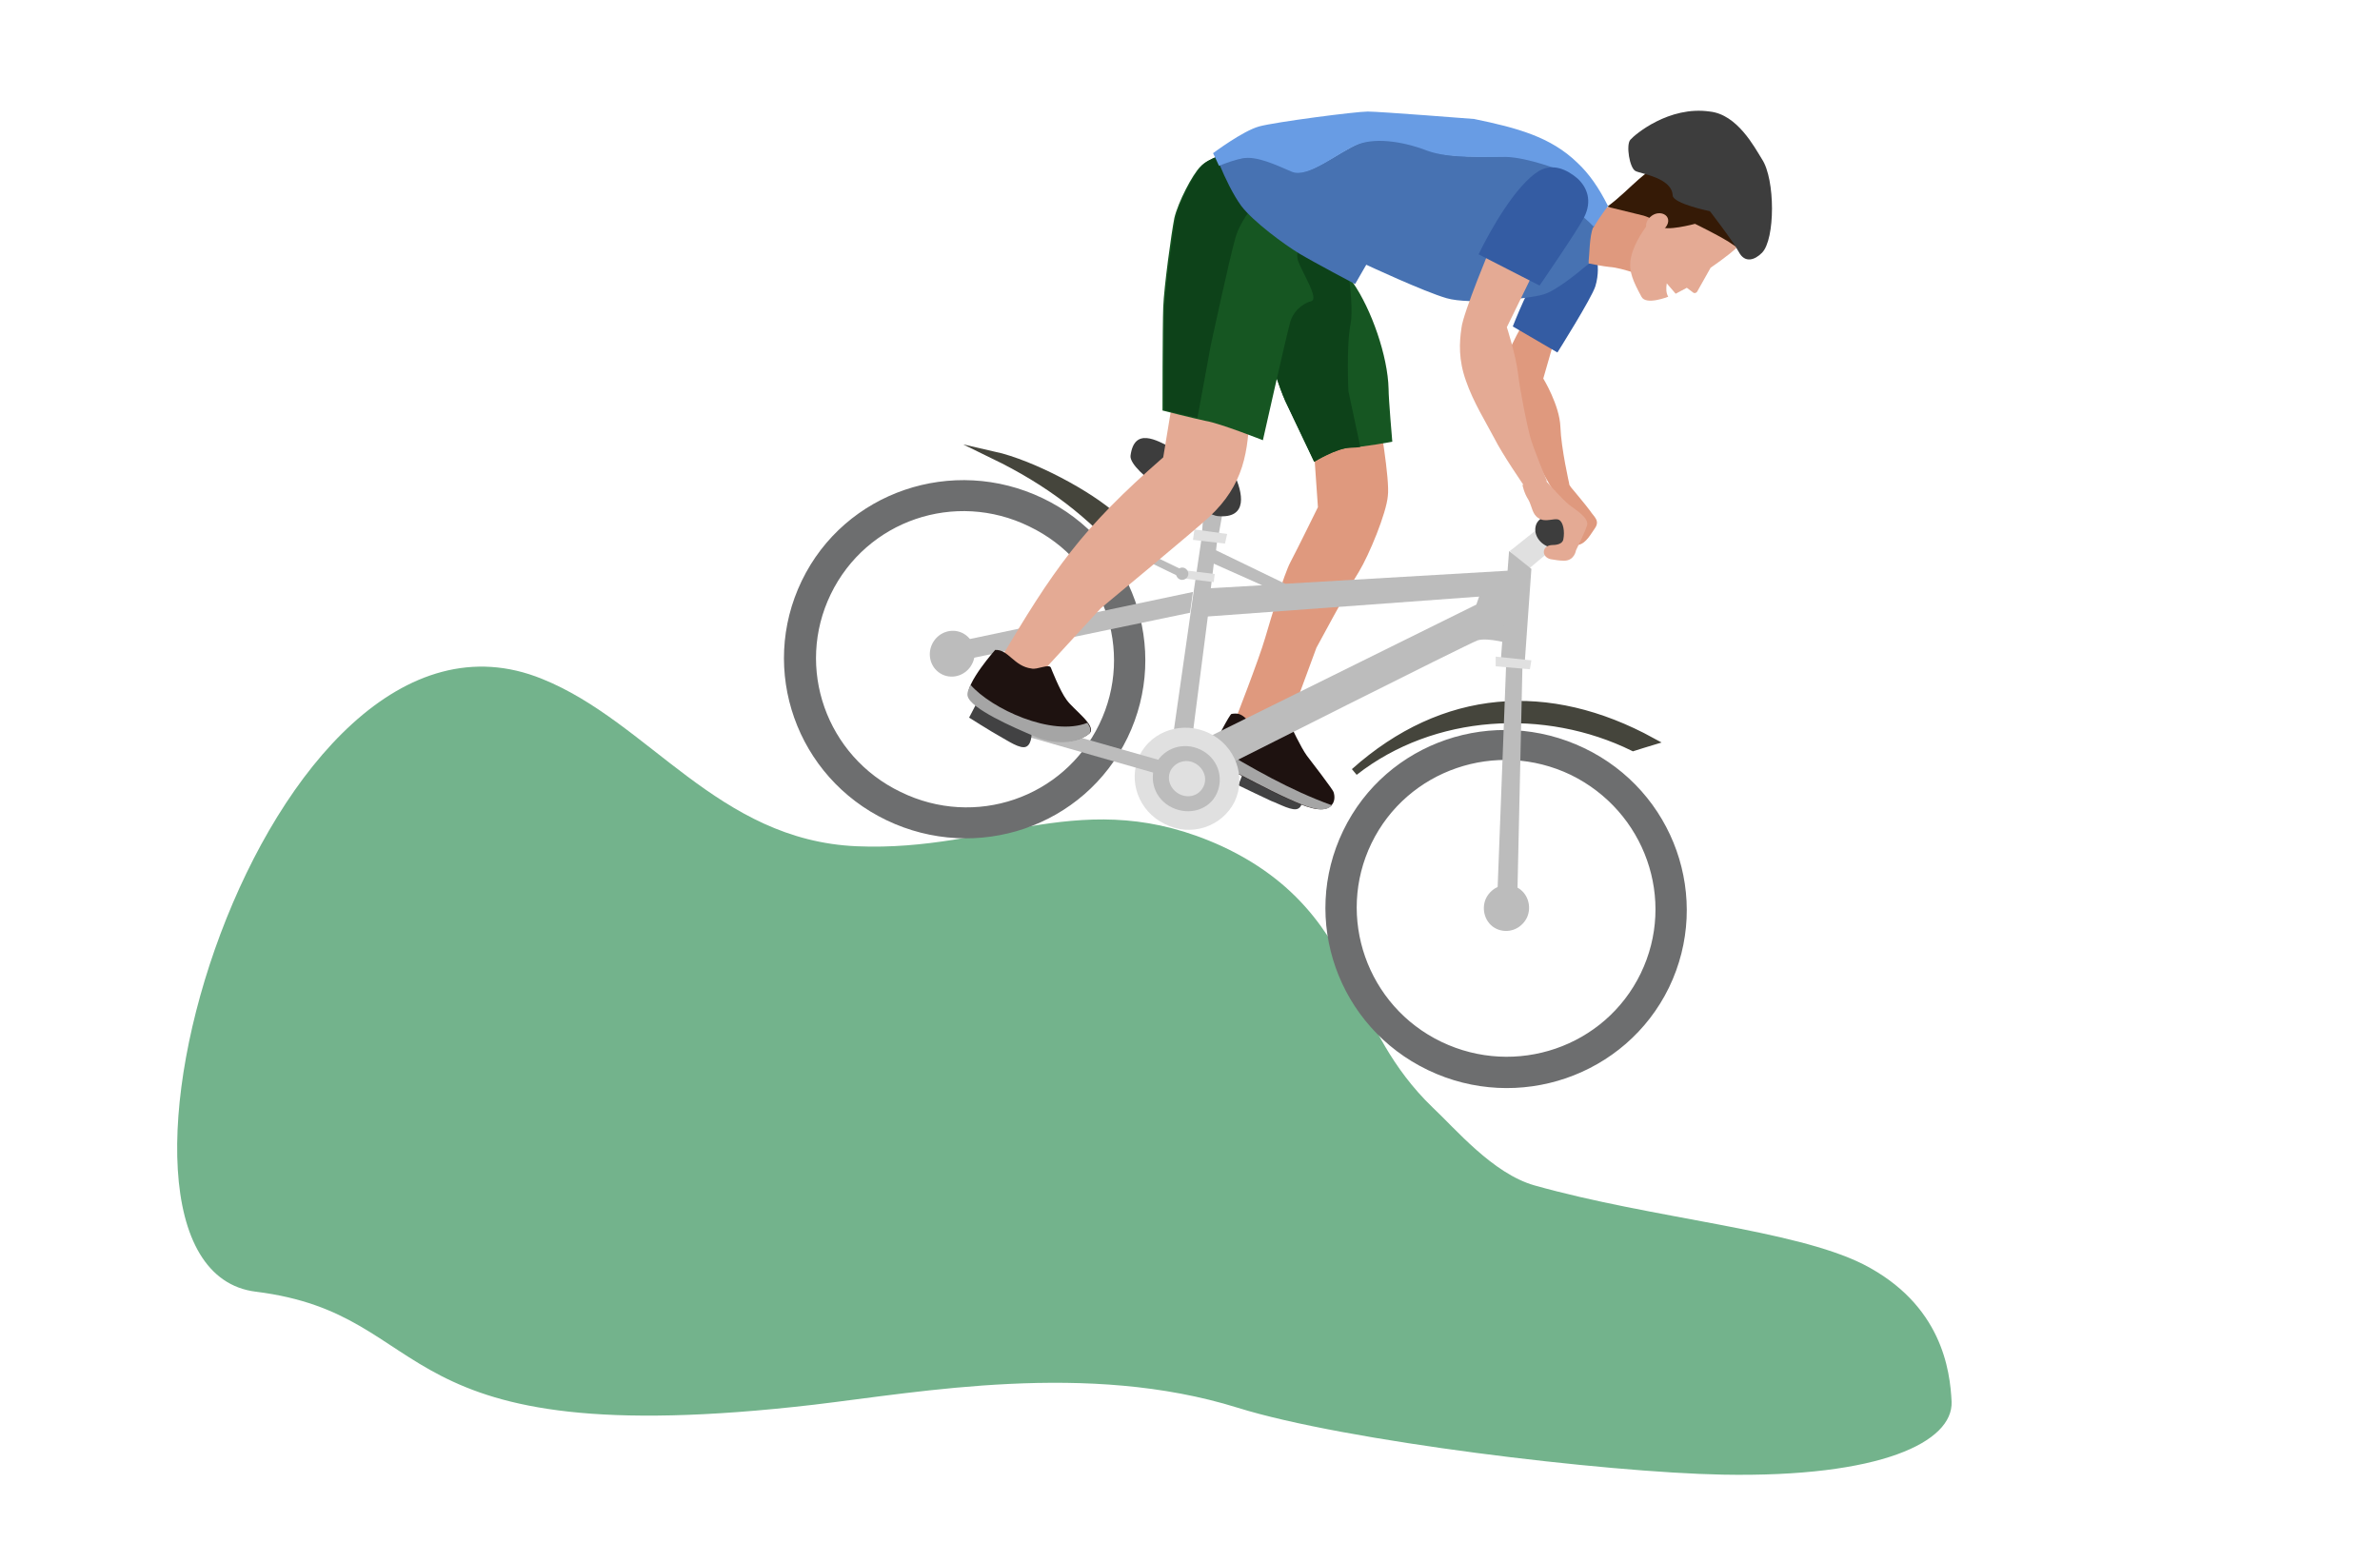 <?xml version="1.0" encoding="utf-8"?>
<!-- Generator: Adobe Illustrator 27.7.0, SVG Export Plug-In . SVG Version: 6.00 Build 0)  -->
<svg version="1.1" id="Ebene_1" xmlns="http://www.w3.org/2000/svg" xmlns:xlink="http://www.w3.org/1999/xlink" x="0px" y="0px"
	 viewBox="0 0 320 210" style="enable-background:new 0 0 320 210;" xml:space="preserve">
<style type="text/css">
	.st0{fill-rule:evenodd;clip-rule:evenodd;fill:#73B38C;}
	.st1{fill-rule:evenodd;clip-rule:evenodd;fill:#45453C;stroke:#45453C;stroke-miterlimit:10;}
	.st2{fill-rule:evenodd;clip-rule:evenodd;fill:#DF997E;}
	.st3{fill-rule:evenodd;clip-rule:evenodd;fill:#BCBCBC;}
	.st4{fill-rule:evenodd;clip-rule:evenodd;fill:#6D6E6F;}
	.st5{fill-rule:evenodd;clip-rule:evenodd;fill:#424243;}
	.st6{fill-rule:evenodd;clip-rule:evenodd;fill:#E0E0E0;}
	.st7{fill-rule:evenodd;clip-rule:evenodd;fill:#1E1210;}
	.st8{fill-rule:evenodd;clip-rule:evenodd;fill:#A5A5A5;}
	.st9{fill-rule:evenodd;clip-rule:evenodd;fill:#3D3D3D;}
	.st10{fill-rule:evenodd;clip-rule:evenodd;fill:#618A8E;}
	.st11{fill-rule:evenodd;clip-rule:evenodd;fill:#E4AA94;}
	.st12{fill-rule:evenodd;clip-rule:evenodd;fill:#165622;}
	.st13{fill-rule:evenodd;clip-rule:evenodd;fill:#0D4219;}
	.st14{fill-rule:evenodd;clip-rule:evenodd;fill:#345CA3;}
	.st15{fill-rule:evenodd;clip-rule:evenodd;fill:#351A06;}
	.st16{fill-rule:evenodd;clip-rule:evenodd;fill:#4772B2;}
	.st17{fill-rule:evenodd;clip-rule:evenodd;fill:#689CE4;}
</style>
<path class="st0" d="M164.3,113.8c11.4,5.3,15.3,13.3,18.3,19.7c1.9,4.1,4.5,10.1,10,15.4c3.1,2.9,8.1,8.9,13.7,10.5
	c16,4.5,34.8,5.9,44.2,10.6c10.6,5.4,11.7,14.3,11.9,18.5c0.2,5.4-9.5,10.2-30.8,9.8c-15.8-0.3-50.8-4.5-65.2-9
	c-20.2-6.3-42.6-2.1-57-0.4c-58.6,6.8-50-12.1-75-15.2c-26.7-3.3,1.2-97.6,38.5-82.4c14.4,5.8,23.6,21.7,42.3,22.5
	C133.8,114.6,145.7,105.3,164.3,113.8L164.3,113.8z"/>
<path class="st1" d="M222.1,99.7c-0.7,0.2-1.8,0.6-2.5,0.8c-11.8-5.8-26.9-5-37.5,3.3C194.1,93.1,208.2,92.1,222.1,99.7z"/>
<path class="st2" d="M176.6,59.6l0.6,8.6c0,0-2.8,5.7-3.7,7.4s-2.6,7.5-3.4,10.2c-0.8,2.8-4.2,11.5-4.2,11.5l6.6,2l4.5-12.2
	c0,0,4.3-8,5.7-10.2c1.4-2.3,3.7-7.9,3.9-10.2c0.3-2.2-1.2-10.7-1.2-10.7L176.6,59.6z"/>
<path class="st3" d="M163.7,72.3l-2.1-0.2l-1.1,7.4l-0.4,2.8l-2.4,16.8l2.6,0.1l2.1-16.3l40.9-3l0.2-3.2l-30.7,1.8l-9.3-4.5
	L163.7,72.3L163.7,72.3z M169.7,78.7l-6.9,0.4l0.4-3.3L169.7,78.7z"/>
<path class="st4" d="M224.4,132.8c-5.8,11.9-20.3,16.9-32.4,11.1c-12.1-5.8-17.2-20.2-11.4-32.2s20.3-16.9,32.4-11.1
	C225.1,106.4,230.2,120.8,224.4,132.8L224.4,132.8z M211.2,104.2c-10-4.8-22-0.7-26.8,9.2s-0.6,21.9,9.4,26.7s22,0.7,26.8-9.2
	S221.2,109.1,211.2,104.2z"/>
<path class="st4" d="M151.6,99.2c-5.8,12-20.3,16.9-32.4,11.1S102,90.1,107.8,78.1s20.3-16.9,32.4-11.1
	C152.3,72.8,157.4,87.2,151.6,99.2L151.6,99.2z M138.4,70.8c-10-4.9-21.9-0.8-26.7,9.1s-0.6,21.8,9.4,26.6c10,4.9,21.9,0.8,26.7-9.1
	S148.4,75.6,138.4,70.8z"/>
<path class="st5" d="M167.5,103l-1,2.6c0,0,3.3,1.6,4.4,2.1c1.1,0.4,3,1.5,3.7,1c0.7-0.4,0.5-2,0.5-2L167.5,103z"/>
<polygon class="st6" points="207.9,70.2 203,74.1 205.3,76.7 210.4,72.4 "/>
<polygon class="st3" points="160.4,79.6 127.7,86.5 128.3,89 160,82.4 "/>
<path class="st7" d="M171.3,97.8c0,0-2.9-0.3-3.7-1.1c-0.8-0.8-1.3-0.8-2-0.7c-0.2-0.1-2.2,3.8-3.2,5.8c0,0,1.8,1.2,3.3,1.9
	c1.3,0.6,4.5,2.4,7.4,3.7c2.4,1.1,4.7,2,5.8,1c0.6-0.5,0.6-1.3,0.4-1.9c0-0.2-3.2-4.4-3.6-4.9c-0.8-1.1-2.1-3.9-2.1-3.9
	C172.9,97.7,172.1,97.7,171.3,97.8z"/>
<path class="st8" d="M163.3,100.3l-0.8,1.5c0,0,1.8,1.2,3.3,1.9c1.3,0.6,4.5,2.4,7.4,3.7c2.4,1.1,4.7,2,5.8,1l0.1-0.1
	C173.3,106.2,168.4,103.3,163.3,100.3z"/>
<ellipse transform="matrix(0.436 -0.9 0.9 0.436 -6.882 164.782)" class="st3" cx="128" cy="87.9" rx="3.1" ry="3"/>
<path class="st3" d="M203.7,77.8l-4.4,1.2l-0.8,2.3l-37,18.3l3.1,3.5c0,0,32.7-16.5,34.1-17c1.4-0.4,4.5,0.5,4.5,0.5L203.7,77.8z"/>
<path class="st9" d="M207.9,73.4c-1.2-0.6-1.8-1.9-1.3-3c0.5-1,2-1.4,3.2-0.8s1.8,1.9,1.3,3C210.5,73.6,209.1,74,207.9,73.4z"/>
<polygon class="st3" points="201.8,88.7 202.9,74.1 205.9,76.5 205,89.2 "/>
<polygon class="st3" points="161.9,67.9 161.6,71.8 163.8,72.2 164.3,69.4 163.6,66.5 "/>
<polygon class="st3" points="202.5,89.5 201.3,121 204,121 204.7,89.5 "/>
<path class="st9" d="M157.5,60.2c-2-1-5-2.8-5.5,1.1c-0.1,1.1,2.3,3.2,3.6,3.9s6.9,4.1,8.1,4.2c4.2,0.4,3.4-3.2,2.2-5.7
	C165.9,63.7,160.4,61.7,157.5,60.2z"/>
<g>
	<rect x="155.9" y="73.1" transform="matrix(0.436 -0.9 0.9 0.436 19.864 183.595)" class="st3" width="1" height="5.7"/>
	<path class="st1" d="M149.9,69.6c-3.4-3.1-11-7.2-16.3-8.4c7.4,3.6,13.1,7.9,18.4,14.1c0,0,1.4-0.8,1.9-1.1
		C153,72.6,151.5,71,149.9,69.6z"/>
	<rect x="160.8" y="75.5" transform="matrix(0.123 -0.992 0.992 0.123 64.547 228.015)" class="st6" width="1.1" height="4"/>
	<path class="st3" d="M159.7,77.5c0.2-0.4,0-0.9-0.4-1.1s-0.9,0-1.1,0.4c-0.2,0.4,0,0.9,0.4,1.1C159,78.1,159.5,77.9,159.7,77.5z"/>
	<circle class="st10" cx="154.2" cy="74.8" r="0.8"/>
</g>
<polygon class="st6" points="160.6,71.2 160.4,72.6 164.7,73.1 165,71.8 "/>
<path class="st2" d="M205.6,42.1c0,0-3.4,5.6-3.2,7s0.5,4.8,1.6,7.7s4.9,9.3,4.9,9.3l2.1-1c0,0-1.1-4.8-1.2-7.7s-2.3-6.5-2.3-6.5
	l1.9-6.6L205.6,42.1z"/>
<path class="st6" d="M156.6,110.8c-3.5-1.7-5-5.8-3.4-9.2c1.7-3.4,5.9-4.7,9.4-3s5,5.8,3.4,9.2C164.3,111.2,160.1,112.6,156.6,110.8
	z"/>
<path class="st3" d="M157.6,108.6c-2.3-1.1-3.2-3.7-2.2-5.9c1.1-2.1,3.7-3,6-1.9s3.2,3.7,2.2,5.9S159.9,109.7,157.6,108.6z"/>
<path class="st2" d="M208.8,66.3c0,0-0.1,1.1,0.4,1.5s1.1,2,1.4,2.6c0.4,0.7,0.3,2.9,1.3,2.9c1.1,0,1.7-1,2.5-2.2
	c0.8-1.1-0.1-1.6-0.6-2.4c-0.5-0.7-2.6-3.2-2.6-3.2l-0.8-1.3L208.8,66.3z"/>
<path class="st11" d="M157.8,53l-1.4,8.5c-11,9.6-14.8,15.1-22.1,27.5l4.6,2.7l9.1-9.9c0,0,12.8-10.6,14.6-12.3
	c4.6-4.3,5.3-8.7,5.4-14.6L157.8,53z"/>
<path class="st12" d="M172.7,32.3c-1,1.4-3.1,11.7-2.5,13.9s1.8,5.9,2.6,7.7c0.8,1.7,3.9,8.2,3.9,8.2s2.9-1.8,4.8-1.9
	s5.7-0.8,5.7-0.8s-0.5-5.7-0.5-7.1c-0.1-4.4-2.3-10.7-4.8-14.3l-1.2-3.5C180.7,34.5,173.7,30.9,172.7,32.3z"/>
<path class="st13" d="M172.7,32.3c-1,1.4-3.1,11.7-2.5,13.9s1.8,5.9,2.6,7.7c0.8,1.7,3.9,8.2,3.9,8.2s2.9-1.8,4.8-1.9
	c0.4,0,0.9,0,1.4-0.1l-1.6-7.5c0,0-0.3-6.2,0.3-9.1c0.3-1.6,0-4.8-0.4-7.5l-0.5-1.5C180.7,34.5,173.7,30.9,172.7,32.3z"/>
<path class="st12" d="M164.8,20.7c0,0-2.4,0.6-3.4,1.7c-1.1,1.1-3,4.8-3.5,6.9c-0.4,2-1.4,9.3-1.5,12s-0.1,13.9-0.1,13.9
	s3.9,1,5.8,1.4c1.9,0.3,7.7,2.6,7.7,2.6s3.1-13.8,3.6-15.6c0.4-1.8,1.8-2.8,2.9-3.1c1.1-0.3-1.2-3.8-1.8-5.5
	c-0.5-1.7,1.5-4.3,1.5-4.3L164.8,20.7z"/>
<path class="st13" d="M162.8,46.4c0,0,2.5-11.6,3.3-14.4s3.3-5.3,3.3-5.3l-1.6-3.6l-2.8-2.5c0,0-2.4,0.6-3.4,1.7
	c-1.1,1.1-3,4.8-3.5,6.9c-0.4,2-1.4,9.3-1.5,12s-0.1,13.9-0.1,13.9s2.5,0.7,4.5,1.1L162.8,46.4z"/>
<polygon class="st3" points="158.9,105 137.6,98.9 138.3,97.2 159.7,103.3 "/>
<path class="st5" d="M131.6,94l-1.3,2.5c0,0,3,1.9,4.1,2.5s2.8,1.8,3.6,1.4s0.7-2,0.7-2L131.6,94z"/>
<path class="st11" d="M204.7,65.2c0,0,0.2,1.1,0.8,2c0.5,0.9,0.5,2,1.4,2.5c0.9,0.6,2.1-0.1,2.7,0.2c0.6,0.3,0.8,1.6,0.6,2.6
	c-0.1,0.7-1,0.8-1.6,0.8c-1.3,0.1-1.4,1.6-0.1,1.9c0.6,0.1,1.2,0.2,1.8,0.2c1.4,0,1.6-1.4,1.6-1.4s1.2-2.4,1.5-3.4
	c0.2-1-1.5-2-2.4-2.7s-3.2-3.3-3.2-3.3C206.7,64.8,205.7,65,204.7,65.2z"/>
<polygon class="st6" points="205.7,90 205.9,88.8 201.1,88.3 201.1,89.6 "/>
<path class="st7" d="M138.7,89.9c-2.4-0.3-3.1-2.6-4.9-2.5c0,0-3.9,4.4-3.6,6.1c0.4,1.7,6.1,4.2,9.2,5.5c3.1,1.3,6,0.6,7.1-0.4
	c1-1-2.2-3.2-3.1-4.5c-0.9-1.2-2.1-4.3-2.1-4.3C141.1,89.2,139.4,90.1,138.7,89.9z"/>
<path class="st8" d="M130.5,92.1c-0.3,0.6-0.5,1.1-0.4,1.5c0.4,1.7,6.1,4.2,9.2,5.5c3.1,1.3,6,0.6,7.1-0.4c0.4-0.4,0.2-0.9-0.2-1.5
	C141.4,99.1,133.3,95.3,130.5,92.1z"/>
<path class="st6" d="M158.6,106.8c-1.2-0.6-1.8-2-1.2-3.2c0.6-1.1,2-1.6,3.2-1s1.8,2,1.2,3.2S159.8,107.4,158.6,106.8z"/>
<path class="st3" d="M201.2,124.9c-1.5-0.7-2.1-2.6-1.4-4.1c0.8-1.6,2.6-2.2,4.1-1.5s2.1,2.6,1.4,4.1
	C204.5,125,202.7,125.6,201.2,124.9z"/>
<path class="st14" d="M207.4,36.2c-1.5,1.2-4,7.7-4,7.7l6,3.5c0,0,4.6-7.3,5.1-8.9s0.3-3.1,0.3-3.1S208.9,35.1,207.4,36.2z"/>
<path class="st2" d="M225.6,26.5c0,0-3.1,0.2-4.6,1c-1.5,0.7-7,0.3-7,0.3l-2.9,7.1c0,0,3.5,0.8,5.3,1c1.8,0.1,5.3,1.5,5.3,1.5
	L225.6,26.5z"/>
<path class="st11" d="M228.5,23.4c-1.4-0.7-4.8,1.3-4.6,2.9s-4.2,4.8-4.7,8.9c-0.1,1.4,0.3,2.5,1.5,4.7c0.6,1.2,3.6,0,3.6,0
	c-0.3-0.5-0.3-1.1-0.2-1.8l1.2,1.4l1.5-0.8l0.8,0.6c0.2,0.2,0.5,0.1,0.6-0.1L230,36c0,0,2.5-1.7,3.5-2.7c1-1.1-0.5-4-0.5-4
	S229.8,24.2,228.5,23.4z"/>
<path class="st15" d="M230.5,21.7c-1.4-0.8-3.5-1.2-5.1-0.6c-4.5,1.6-5.8,4.1-9.3,6.7L221,29c0,0,1.7,0.5,2.3,1.4
	c0.5,0.8,4.6-0.3,4.6-0.3s3.9,1.9,5.1,2.8c1.2,0.9,2,0,2.4-1.2C236.1,29.5,232.9,23.1,230.5,21.7z"/>
<path class="st16" d="M202.6,21c-3,0-7.7,0.3-10.5-0.8c-2.8-1.1-6.7-2-9.4-0.9s-6.8,4.6-8.9,3.7c-2.1-0.9-4.8-2.2-6.7-1.8
	c-1,0.2-2.2,0.5-3.1,1c0.7,1.7,1.8,4,2.9,5.5c1.6,2.1,5.8,5.2,7.8,6.4s7.5,4.1,7.5,4.1l1.5-2.6c0,0,7.7,3.6,10.8,4.5s11,0.1,13-0.5
	c1.8-0.5,5.1-3.3,5.7-3.8l0.4-0.3v-0.4c0.1-0.6,0.1-3.4,0.6-4.5c0.1-0.1,0.2-0.2,0.2-0.3c-3.7-3.7-3.9-1.5-4.5-7.6
	C209.9,22.7,205.6,20.9,202.6,21z"/>
<path class="st17" d="M212.1,21.9c-3.6-3.5-8.1-4.7-13.9-5.9c0,0-12.7-1-14.3-1s-12.4,1.4-14.6,2s-6.2,3.6-6.2,3.6s0.5,1,0.8,1.7
	c1-0.4,2.1-0.8,3.1-1c1.9-0.4,4.6,0.9,6.7,1.8c2.2,0.9,6.2-2.6,8.9-3.7c2.7-1,6.6-0.2,9.4,0.9c2.8,1,7.5,0.8,10.5,0.8
	c3,0.1,7.3,1.8,7.3,1.8c0.5,6.1,0.8,3.8,4.5,7.6c0.7-1.2,1.9-2.8,1.9-2.8C215,25.3,213.7,23.4,212.1,21.9z"/>
<path class="st11" d="M223.5,31c-0.7,0.5-1.6,0.4-2-0.1c-0.4-0.6-0.1-1.4,0.6-1.9s1.6-0.4,2,0.1S224.3,30.4,223.5,31z"/>
<path class="st11" d="M200.6,32.8c0,0-3.9,9.3-4.1,11.3c-0.3,2-0.4,4.3,0.6,7.1c1,2.9,2.7,5.6,3.8,7.7c1.1,2.2,4,6.4,4,6.4l3.1-0.6
	c0,0-1.9-4.5-2.3-6.1c-0.4-1.5-1.3-5.9-1.6-8.4s-1.5-6.2-1.5-6.2l4.2-8.6L200.6,32.8z"/>
<path class="st14" d="M212.1,24c-1.4-1.2-3.3-2.1-5.2-1c-3.1,1.9-6.5,7.9-8.1,11.2l8.2,4.2c0,0,5.1-7.4,6-9.2
	C214.1,27,213.4,25.2,212.1,24z"/>
<path class="st9" d="M236.9,21.4c-1-1.6-3.3-6-7-6.4c-5.5-0.8-10.1,3.1-10.7,3.8c-0.6,0.7-0.1,3.8,0.7,4.2s4.9,0.9,5,3.3
	c0.1,1.1,5,2.1,5,2.1s3.1,4,3.9,5.5c0.8,1.5,2.1,1.1,3.1,0.1C238.7,32.2,238.7,24.1,236.9,21.4z"/>
</svg>
